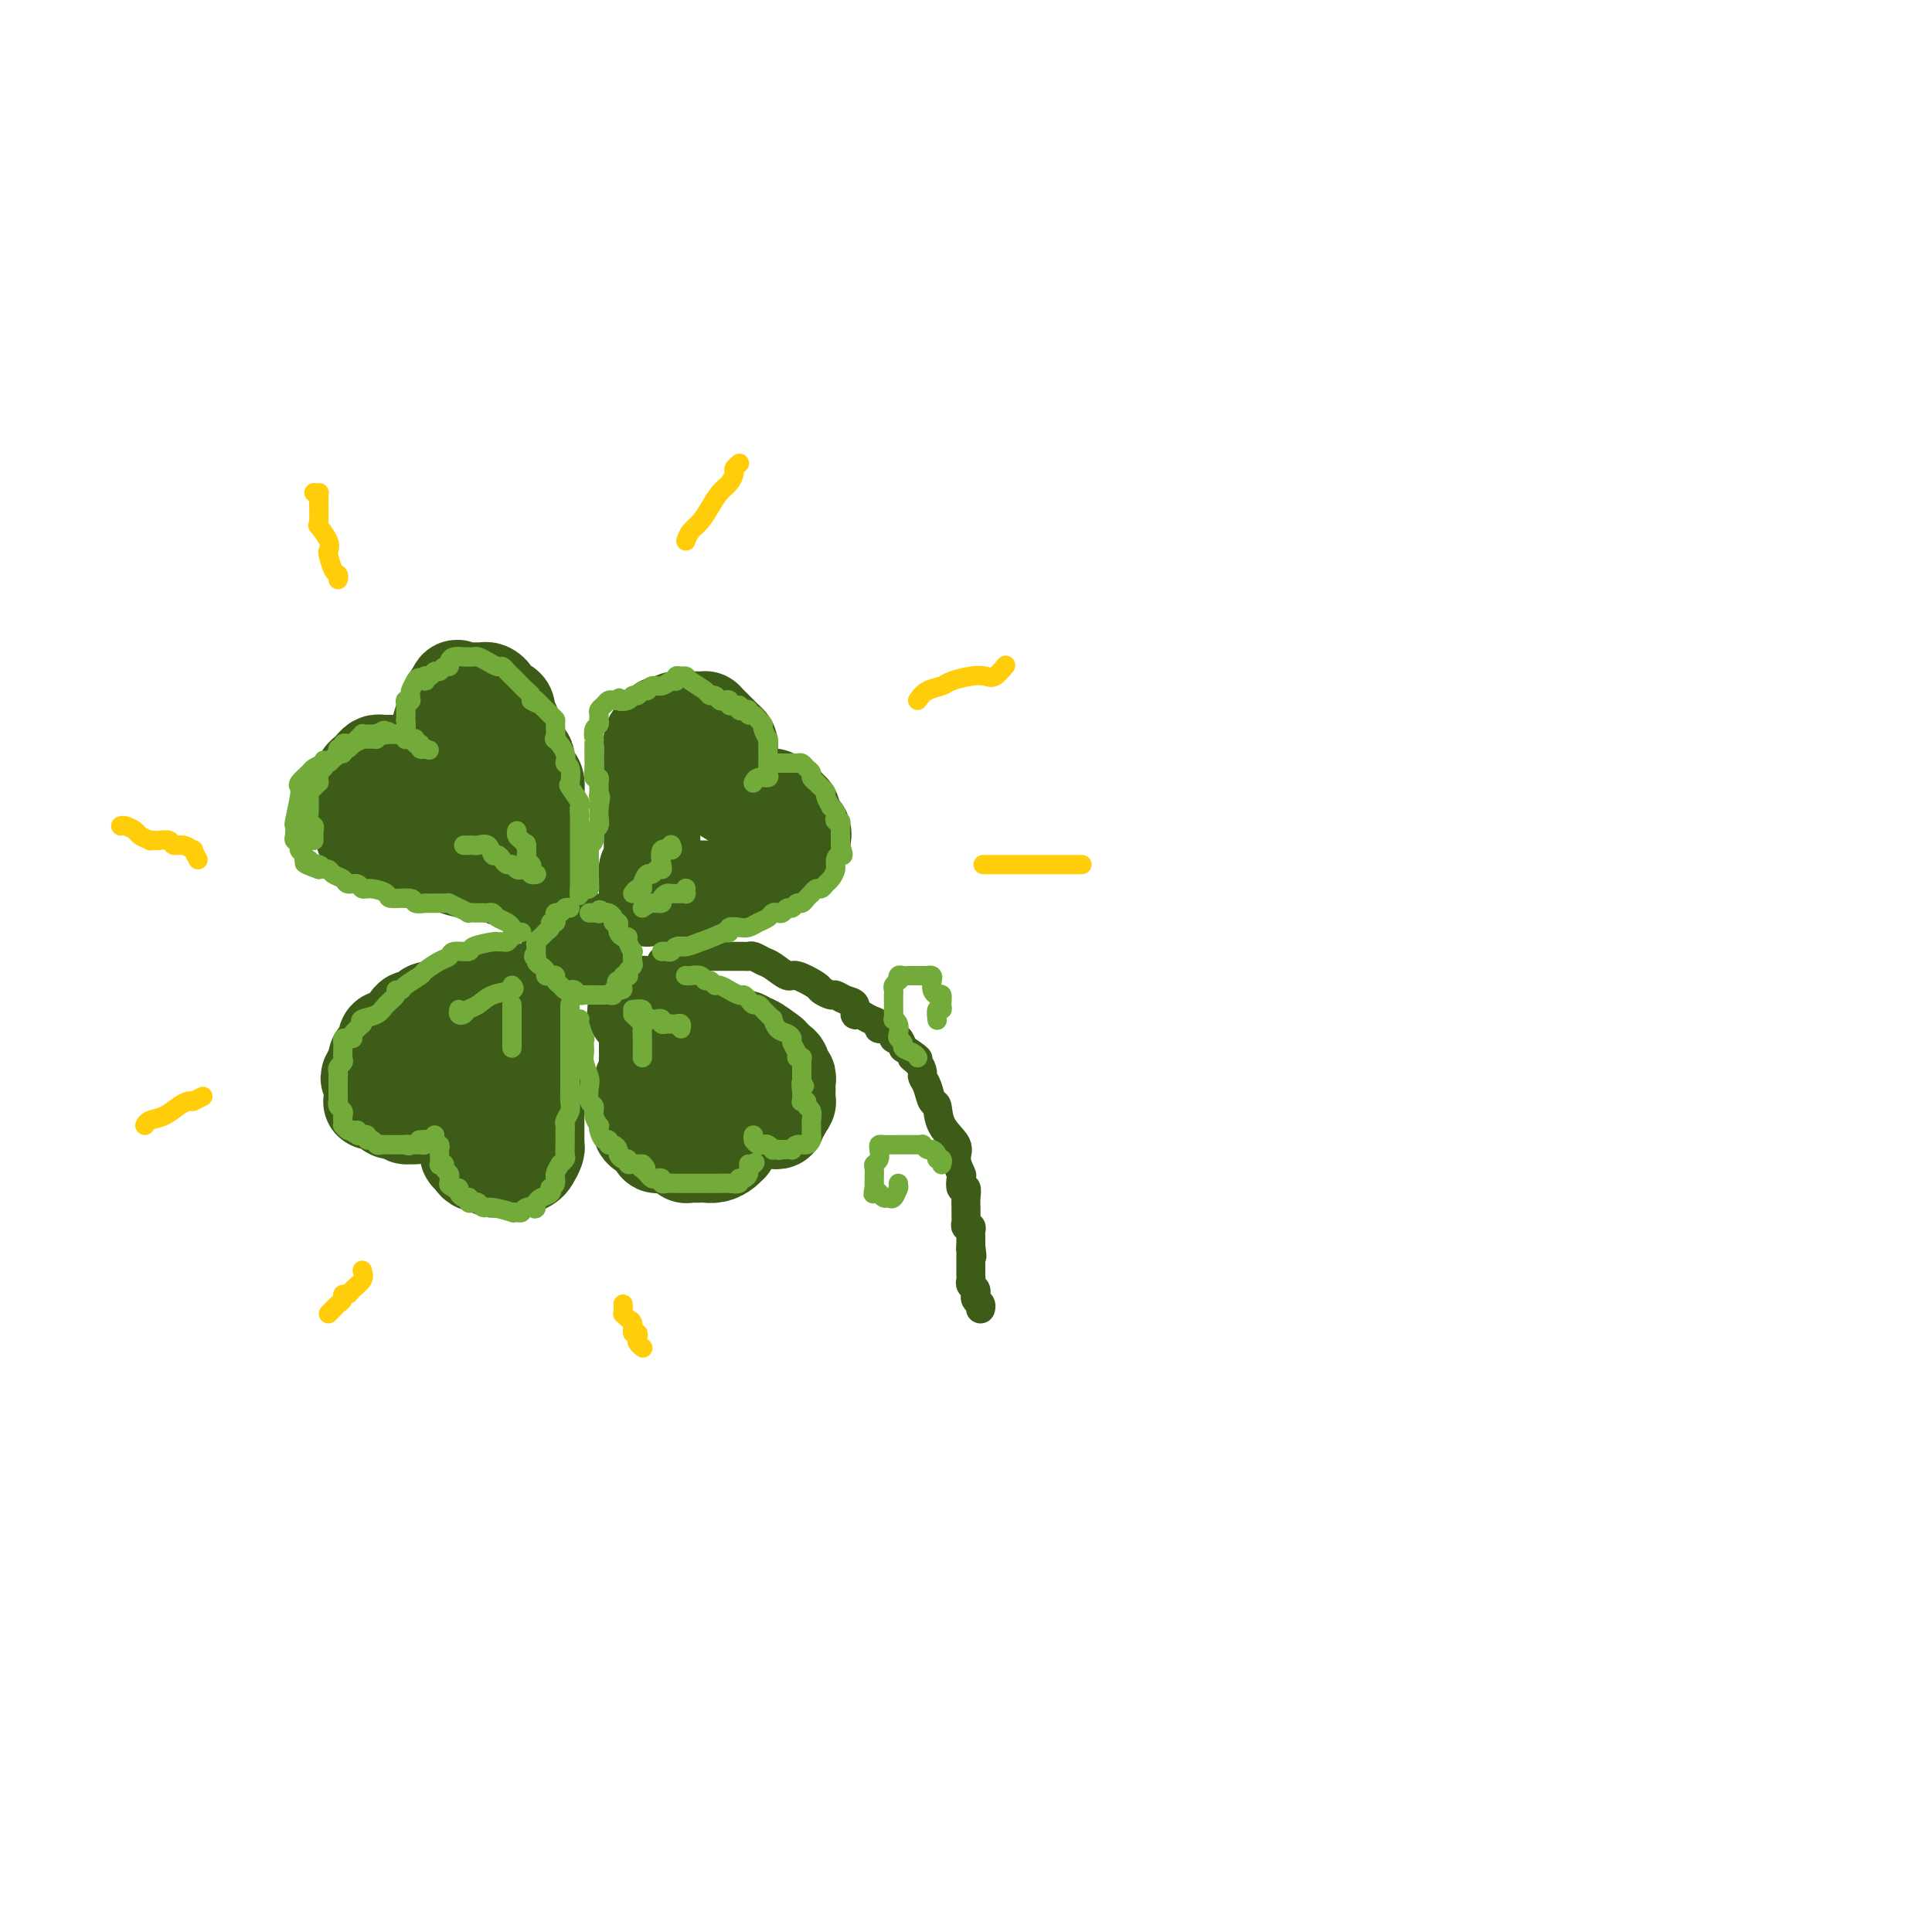 <svg viewBox='0 0 400 400' version='1.1' xmlns='http://www.w3.org/2000/svg' xmlns:xlink='http://www.w3.org/1999/xlink'><g fill='none' stroke='rgb(61,92,24)' stroke-width='20' stroke-linecap='round' stroke-linejoin='round'><path d='M94,161c-0.441,-0.340 -0.882,-0.679 -1,-1c-0.118,-0.321 0.087,-0.622 0,-1c-0.087,-0.378 -0.465,-0.833 -1,-1c-0.535,-0.167 -1.226,-0.045 -2,0c-0.774,0.045 -1.630,0.012 -2,0c-0.370,-0.012 -0.252,-0.003 -1,0c-0.748,0.003 -2.361,0.001 -3,0c-0.639,-0.001 -0.304,-0.001 -1,0c-0.696,0.001 -2.424,0.003 -3,0c-0.576,-0.003 0.001,-0.012 0,0c-0.001,0.012 -0.578,0.045 -1,0c-0.422,-0.045 -0.687,-0.167 -1,0c-0.313,0.167 -0.672,0.622 -1,1c-0.328,0.378 -0.624,0.679 -1,1c-0.376,0.321 -0.833,0.664 -1,1c-0.167,0.336 -0.045,0.667 0,1c0.045,0.333 0.012,0.668 0,1c-0.012,0.332 -0.003,0.662 0,1c0.003,0.338 0.001,0.686 0,1c-0.001,0.314 -0.000,0.595 0,1c0.000,0.405 0.000,0.935 0,1c-0.000,0.065 -0.000,-0.333 0,0c0.000,0.333 0.000,1.397 0,2c-0.000,0.603 -0.000,0.744 0,1c0.000,0.256 0.000,0.628 0,1'/><path d='M75,171c-0.115,2.342 0.597,2.199 1,2c0.403,-0.199 0.497,-0.452 1,0c0.503,0.452 1.416,1.609 2,2c0.584,0.391 0.841,0.017 1,0c0.159,-0.017 0.221,0.325 1,1c0.779,0.675 2.276,1.683 4,2c1.724,0.317 3.676,-0.059 5,0c1.324,0.059 2.018,0.552 3,1c0.982,0.448 2.250,0.852 3,1c0.750,0.148 0.982,0.039 1,0c0.018,-0.039 -0.179,-0.008 0,0c0.179,0.008 0.734,-0.008 1,0c0.266,0.008 0.242,0.041 1,0c0.758,-0.041 2.297,-0.154 3,0c0.703,0.154 0.570,0.577 1,1c0.430,0.423 1.424,0.845 2,1c0.576,0.155 0.733,0.041 1,0c0.267,-0.041 0.643,-0.010 1,0c0.357,0.010 0.695,-0.000 1,0c0.305,0.000 0.577,0.010 1,0c0.423,-0.010 0.999,-0.041 1,0c0.001,0.041 -0.571,0.155 -1,0c-0.429,-0.155 -0.714,-0.577 -1,-1'/><path d='M108,181c3.218,0.285 -0.237,-0.502 -2,-1c-1.763,-0.498 -1.833,-0.707 -2,-1c-0.167,-0.293 -0.431,-0.669 -1,-1c-0.569,-0.331 -1.443,-0.616 -2,-1c-0.557,-0.384 -0.797,-0.866 -1,-1c-0.203,-0.134 -0.370,0.081 -1,0c-0.630,-0.081 -1.723,-0.459 -2,-1c-0.277,-0.541 0.262,-1.244 0,-2c-0.262,-0.756 -1.324,-1.563 -2,-2c-0.676,-0.437 -0.965,-0.503 -1,-1c-0.035,-0.497 0.183,-1.424 0,-2c-0.183,-0.576 -0.767,-0.802 -1,-1c-0.233,-0.198 -0.114,-0.368 0,-1c0.114,-0.632 0.223,-1.726 0,-2c-0.223,-0.274 -0.778,0.272 -1,0c-0.222,-0.272 -0.112,-1.363 0,-2c0.112,-0.637 0.226,-0.819 0,-1c-0.226,-0.181 -0.793,-0.362 -1,-1c-0.207,-0.638 -0.056,-1.734 0,-2c0.056,-0.266 0.015,0.298 0,0c-0.015,-0.298 -0.005,-1.458 0,-2c0.005,-0.542 0.004,-0.466 0,-1c-0.004,-0.534 -0.011,-1.677 0,-2c0.011,-0.323 0.041,0.173 0,0c-0.041,-0.173 -0.152,-1.016 0,-2c0.152,-0.984 0.566,-2.109 1,-3c0.434,-0.891 0.886,-1.548 1,-2c0.114,-0.452 -0.110,-0.701 0,-1c0.110,-0.299 0.555,-0.650 1,-1'/><path d='M94,144c0.647,-2.392 0.765,-1.373 1,-1c0.235,0.373 0.588,0.100 1,0c0.412,-0.100 0.884,-0.027 1,0c0.116,0.027 -0.124,0.006 0,0c0.124,-0.006 0.612,0.001 1,0c0.388,-0.001 0.677,-0.012 1,0c0.323,0.012 0.682,0.045 1,0c0.318,-0.045 0.597,-0.168 1,0c0.403,0.168 0.931,0.628 1,1c0.069,0.372 -0.319,0.658 0,1c0.319,0.342 1.346,0.741 2,1c0.654,0.259 0.936,0.380 1,1c0.064,0.620 -0.089,1.741 0,2c0.089,0.259 0.419,-0.344 1,1c0.581,1.344 1.413,4.635 2,6c0.587,1.365 0.928,0.806 1,1c0.072,0.194 -0.124,1.143 0,2c0.124,0.857 0.568,1.623 1,2c0.432,0.377 0.852,0.364 1,1c0.148,0.636 0.026,1.920 0,3c-0.026,1.080 0.046,1.956 0,2c-0.046,0.044 -0.208,-0.745 0,0c0.208,0.745 0.788,3.024 1,4c0.212,0.976 0.057,0.647 0,1c-0.057,0.353 -0.016,1.386 0,2c0.016,0.614 0.008,0.807 0,1'/><path d='M112,175c1.083,4.726 0.292,2.542 0,2c-0.292,-0.542 -0.083,0.560 0,1c0.083,0.440 0.042,0.220 0,0'/><path d='M105,205c-0.342,0.423 -0.683,0.845 -1,1c-0.317,0.155 -0.609,0.042 -1,0c-0.391,-0.042 -0.881,-0.012 -1,0c-0.119,0.012 0.134,0.006 0,0c-0.134,-0.006 -0.656,-0.012 -1,0c-0.344,0.012 -0.511,0.041 -1,0c-0.489,-0.041 -1.300,-0.150 -2,0c-0.700,0.150 -1.290,0.561 -2,1c-0.710,0.439 -1.539,0.905 -2,1c-0.461,0.095 -0.554,-0.181 -1,0c-0.446,0.181 -1.246,0.820 -2,1c-0.754,0.180 -1.464,-0.097 -2,0c-0.536,0.097 -0.899,0.568 -1,1c-0.101,0.432 0.061,0.824 0,1c-0.061,0.176 -0.345,0.137 -1,0c-0.655,-0.137 -1.681,-0.373 -2,0c-0.319,0.373 0.069,1.354 0,2c-0.069,0.646 -0.597,0.957 -1,1c-0.403,0.043 -0.682,-0.182 -1,0c-0.318,0.182 -0.674,0.770 -1,1c-0.326,0.230 -0.623,0.103 -1,0c-0.377,-0.103 -0.836,-0.181 -1,0c-0.164,0.181 -0.034,0.622 0,1c0.034,0.378 -0.030,0.693 0,1c0.030,0.307 0.152,0.607 0,1c-0.152,0.393 -0.579,0.879 -1,1c-0.421,0.121 -0.834,-0.122 -1,0c-0.166,0.122 -0.083,0.610 0,1c0.083,0.390 0.167,0.683 0,1c-0.167,0.317 -0.583,0.659 -1,1'/><path d='M77,222c-1.238,1.864 -0.332,1.024 0,1c0.332,-0.024 0.089,0.767 0,1c-0.089,0.233 -0.024,-0.091 0,0c0.024,0.091 0.005,0.599 0,1c-0.005,0.401 0.002,0.696 0,1c-0.002,0.304 -0.012,0.618 0,1c0.012,0.382 0.046,0.834 0,1c-0.046,0.166 -0.171,0.047 0,0c0.171,-0.047 0.638,-0.023 1,0c0.362,0.023 0.621,0.045 1,0c0.379,-0.045 0.880,-0.155 1,0c0.120,0.155 -0.139,0.576 0,1c0.139,0.424 0.678,0.849 1,1c0.322,0.151 0.429,0.026 1,0c0.571,-0.026 1.606,0.047 2,0c0.394,-0.047 0.148,-0.212 0,0c-0.148,0.212 -0.197,0.803 0,1c0.197,0.197 0.639,-0.000 1,0c0.361,0.000 0.639,0.197 1,0c0.361,-0.197 0.804,-0.789 2,-1c1.196,-0.211 3.147,-0.043 4,0c0.853,0.043 0.610,-0.040 1,0c0.390,0.040 1.413,0.203 2,0c0.587,-0.203 0.739,-0.772 1,-1c0.261,-0.228 0.630,-0.114 1,0'/><path d='M97,229c2.321,-0.207 0.622,-0.225 0,0c-0.622,0.225 -0.167,0.694 0,1c0.167,0.306 0.045,0.450 0,1c-0.045,0.550 -0.012,1.506 0,2c0.012,0.494 0.004,0.527 0,1c-0.004,0.473 -0.002,1.384 0,2c0.002,0.616 0.005,0.935 0,1c-0.005,0.065 -0.016,-0.123 0,0c0.016,0.123 0.060,0.559 0,1c-0.060,0.441 -0.222,0.889 0,1c0.222,0.111 0.829,-0.114 1,0c0.171,0.114 -0.095,0.567 0,1c0.095,0.433 0.551,0.847 1,1c0.449,0.153 0.890,0.045 1,0c0.110,-0.045 -0.111,-0.026 0,0c0.111,0.026 0.555,0.059 1,0c0.445,-0.059 0.893,-0.212 1,0c0.107,0.212 -0.125,0.788 0,1c0.125,0.212 0.607,0.061 1,0c0.393,-0.061 0.696,-0.030 1,0'/><path d='M104,242c1.544,0.468 1.905,0.137 2,0c0.095,-0.137 -0.076,-0.082 0,0c0.076,0.082 0.399,0.191 1,0c0.601,-0.191 1.482,-0.681 2,-1c0.518,-0.319 0.675,-0.467 1,-1c0.325,-0.533 0.819,-1.453 1,-2c0.181,-0.547 0.048,-0.723 0,-1c-0.048,-0.277 -0.013,-0.654 0,-1c0.013,-0.346 0.003,-0.660 0,-1c-0.003,-0.340 -0.001,-0.705 0,-1c0.001,-0.295 0.000,-0.520 0,-1c-0.000,-0.480 -0.000,-1.214 0,-2c0.000,-0.786 0.000,-1.624 0,-2c-0.000,-0.376 -0.000,-0.290 0,-1c0.000,-0.710 0.001,-2.216 0,-3c-0.001,-0.784 -0.004,-0.846 0,-1c0.004,-0.154 0.015,-0.399 0,-1c-0.015,-0.601 -0.057,-1.558 0,-2c0.057,-0.442 0.212,-0.370 0,-1c-0.212,-0.630 -0.792,-1.962 -1,-3c-0.208,-1.038 -0.046,-1.784 0,-2c0.046,-0.216 -0.025,0.096 0,0c0.025,-0.096 0.148,-0.600 0,-1c-0.148,-0.400 -0.565,-0.695 -1,-1c-0.435,-0.305 -0.886,-0.621 -1,-1c-0.114,-0.379 0.110,-0.823 0,-1c-0.110,-0.177 -0.555,-0.089 -1,0'/><path d='M107,211c-0.675,-0.310 -0.863,0.414 -1,1c-0.137,0.586 -0.221,1.032 -1,2c-0.779,0.968 -2.251,2.456 -3,3c-0.749,0.544 -0.775,0.142 -1,0c-0.225,-0.142 -0.649,-0.024 -1,0c-0.351,0.024 -0.630,-0.045 -1,0c-0.370,0.045 -0.830,0.204 -1,0c-0.170,-0.204 -0.048,-0.773 0,-1c0.048,-0.227 0.024,-0.114 0,0'/><path d='M134,186c-0.001,-0.336 -0.001,-0.672 0,-1c0.001,-0.328 0.004,-0.647 0,-1c-0.004,-0.353 -0.015,-0.741 0,-1c0.015,-0.259 0.057,-0.388 0,-1c-0.057,-0.612 -0.211,-1.708 0,-2c0.211,-0.292 0.789,0.220 1,0c0.211,-0.220 0.057,-1.171 0,-2c-0.057,-0.829 -0.015,-1.534 0,-2c0.015,-0.466 0.004,-0.691 0,-1c-0.004,-0.309 -0.001,-0.703 0,-1c0.001,-0.297 0.000,-0.498 0,-1c-0.000,-0.502 -0.000,-1.304 0,-2c0.000,-0.696 0.000,-1.286 0,-2c-0.000,-0.714 -0.000,-1.551 0,-2c0.000,-0.449 0.000,-0.509 0,-1c-0.000,-0.491 -0.000,-1.413 0,-2c0.000,-0.587 0.000,-0.840 0,-1c-0.000,-0.160 -0.000,-0.227 0,-1c0.000,-0.773 0.000,-2.252 0,-3c-0.000,-0.748 -0.001,-0.764 0,-1c0.001,-0.236 0.003,-0.693 0,-1c-0.003,-0.307 -0.011,-0.465 0,-1c0.011,-0.535 0.042,-1.449 0,-2c-0.042,-0.551 -0.156,-0.740 0,-1c0.156,-0.260 0.580,-0.592 1,-1c0.420,-0.408 0.834,-0.893 1,-1c0.166,-0.107 0.083,0.163 0,0c-0.083,-0.163 -0.167,-0.761 0,-1c0.167,-0.239 0.583,-0.120 1,0'/><path d='M138,150c0.929,-0.691 1.751,-0.917 2,-1c0.249,-0.083 -0.075,-0.022 0,0c0.075,0.022 0.548,0.006 1,0c0.452,-0.006 0.881,-0.001 1,0c0.119,0.001 -0.074,-0.000 0,0c0.074,0.000 0.414,0.002 1,0c0.586,-0.002 1.418,-0.008 2,0c0.582,0.008 0.915,0.029 1,0c0.085,-0.029 -0.079,-0.110 0,0c0.079,0.110 0.399,0.409 1,1c0.601,0.591 1.481,1.473 2,2c0.519,0.527 0.675,0.698 1,1c0.325,0.302 0.819,0.735 1,1c0.181,0.265 0.048,0.361 0,1c-0.048,0.639 -0.013,1.820 0,3c0.013,1.180 0.002,2.358 0,3c-0.002,0.642 0.005,0.747 0,1c-0.005,0.253 -0.022,0.656 0,1c0.022,0.344 0.083,0.631 0,1c-0.083,0.369 -0.309,0.820 0,1c0.309,0.180 1.155,0.090 2,0'/><path d='M153,165c1.041,2.011 1.642,0.538 2,0c0.358,-0.538 0.473,-0.141 1,0c0.527,0.141 1.465,0.027 2,0c0.535,-0.027 0.668,0.031 1,0c0.332,-0.031 0.864,-0.153 1,0c0.136,0.153 -0.122,0.581 0,1c0.122,0.419 0.625,0.828 1,1c0.375,0.172 0.622,0.106 1,0c0.378,-0.106 0.886,-0.254 1,0c0.114,0.254 -0.168,0.908 0,1c0.168,0.092 0.784,-0.379 1,0c0.216,0.379 0.031,1.610 0,2c-0.031,0.390 0.094,-0.059 0,0c-0.094,0.059 -0.405,0.627 0,1c0.405,0.373 1.527,0.552 2,1c0.473,0.448 0.297,1.167 0,2c-0.297,0.833 -0.715,1.782 -1,2c-0.285,0.218 -0.436,-0.294 -1,0c-0.564,0.294 -1.540,1.392 -2,2c-0.460,0.608 -0.402,0.724 -1,1c-0.598,0.276 -1.851,0.713 -3,1c-1.149,0.287 -2.194,0.423 -3,1c-0.806,0.577 -1.373,1.593 -2,2c-0.627,0.407 -1.313,0.203 -2,0'/><path d='M151,183c-2.298,1.619 -0.541,1.166 0,1c0.541,-0.166 -0.132,-0.044 -1,0c-0.868,0.044 -1.932,0.012 -3,0c-1.068,-0.012 -2.142,-0.003 -3,0c-0.858,0.003 -1.500,0.001 -2,0c-0.500,-0.001 -0.857,-0.000 -1,0c-0.143,0.000 -0.071,0.000 0,0'/><path d='M134,214c0.000,0.333 0.000,0.667 0,1c-0.000,0.333 -0.000,0.666 0,1c0.000,0.334 0.001,0.670 0,1c-0.001,0.330 -0.004,0.656 0,1c0.004,0.344 0.015,0.707 0,1c-0.015,0.293 -0.057,0.516 0,1c0.057,0.484 0.211,1.231 0,2c-0.211,0.769 -0.789,1.561 -1,2c-0.211,0.439 -0.056,0.523 0,1c0.056,0.477 0.012,1.345 0,2c-0.012,0.655 0.008,1.096 0,2c-0.008,0.904 -0.045,2.270 0,3c0.045,0.730 0.173,0.822 0,1c-0.173,0.178 -0.646,0.440 0,1c0.646,0.560 2.411,1.418 3,2c0.589,0.582 0.003,0.888 0,1c-0.003,0.112 0.576,0.030 1,0c0.424,-0.030 0.691,-0.008 1,0c0.309,0.008 0.660,0.002 1,0c0.340,-0.002 0.669,-0.001 1,0c0.331,0.001 0.666,0.000 1,0'/><path d='M141,237c1.175,0.939 0.111,0.788 0,1c-0.111,0.212 0.729,0.789 1,1c0.271,0.211 -0.027,0.057 0,0c0.027,-0.057 0.378,-0.018 1,0c0.622,0.018 1.515,0.015 2,0c0.485,-0.015 0.561,-0.042 1,0c0.439,0.042 1.242,0.152 2,0c0.758,-0.152 1.471,-0.566 2,-1c0.529,-0.434 0.874,-0.890 1,-1c0.126,-0.110 0.034,0.124 0,0c-0.034,-0.124 -0.009,-0.608 0,-1c0.009,-0.392 0.002,-0.693 0,-1c-0.002,-0.307 0.000,-0.621 0,-1c-0.000,-0.379 -0.004,-0.822 0,-1c0.004,-0.178 0.014,-0.090 0,0c-0.014,0.090 -0.054,0.182 0,0c0.054,-0.182 0.200,-0.636 0,-1c-0.200,-0.364 -0.746,-0.636 -1,-1c-0.254,-0.364 -0.215,-0.818 0,-1c0.215,-0.182 0.608,-0.091 1,0'/><path d='M151,230c0.108,-1.303 -0.123,-0.559 0,0c0.123,0.559 0.600,0.934 1,1c0.400,0.066 0.723,-0.179 1,0c0.277,0.179 0.508,0.780 1,1c0.492,0.220 1.246,0.060 2,0c0.754,-0.060 1.507,-0.019 2,0c0.493,0.019 0.724,0.016 1,0c0.276,-0.016 0.596,-0.046 1,0c0.404,0.046 0.892,0.166 1,0c0.108,-0.166 -0.163,-0.619 0,-1c0.163,-0.381 0.762,-0.689 1,-1c0.238,-0.311 0.116,-0.626 0,-1c-0.116,-0.374 -0.227,-0.807 0,-1c0.227,-0.193 0.793,-0.145 1,0c0.207,0.145 0.057,0.389 0,0c-0.057,-0.389 -0.019,-1.409 0,-2c0.019,-0.591 0.020,-0.754 0,-1c-0.020,-0.246 -0.061,-0.577 0,-1c0.061,-0.423 0.223,-0.939 0,-1c-0.223,-0.061 -0.833,0.334 -1,0c-0.167,-0.334 0.109,-1.398 0,-2c-0.109,-0.602 -0.603,-0.744 -1,-1c-0.397,-0.256 -0.699,-0.628 -1,-1'/><path d='M160,219c-0.522,-0.720 -0.328,-0.518 -1,-1c-0.672,-0.482 -2.209,-1.646 -3,-2c-0.791,-0.354 -0.837,0.101 -1,0c-0.163,-0.101 -0.443,-0.759 -1,-1c-0.557,-0.241 -1.392,-0.065 -2,0c-0.608,0.065 -0.991,0.019 -1,0c-0.009,-0.019 0.356,-0.012 0,0c-0.356,0.012 -1.432,0.029 -2,0c-0.568,-0.029 -0.628,-0.102 -1,0c-0.372,0.102 -1.055,0.381 -2,0c-0.945,-0.381 -2.152,-1.423 -3,-2c-0.848,-0.577 -1.337,-0.691 -2,-1c-0.663,-0.309 -1.501,-0.815 -2,-1c-0.499,-0.185 -0.658,-0.050 -1,0c-0.342,0.050 -0.866,0.014 -1,0c-0.134,-0.014 0.122,-0.007 0,0c-0.122,0.007 -0.620,0.012 -1,0c-0.380,-0.012 -0.641,-0.042 -1,0c-0.359,0.042 -0.817,0.155 -1,0c-0.183,-0.155 -0.092,-0.577 0,-1'/><path d='M134,210c-4.243,-1.410 -1.851,-0.434 -1,0c0.851,0.434 0.162,0.326 0,0c-0.162,-0.326 0.204,-0.871 0,-1c-0.204,-0.129 -0.978,0.158 -1,0c-0.022,-0.158 0.708,-0.759 1,-1c0.292,-0.241 0.146,-0.120 0,0'/><path d='M118,197c-0.081,-0.453 -0.163,-0.905 0,-1c0.163,-0.095 0.569,0.169 1,0c0.431,-0.169 0.886,-0.770 1,-1c0.114,-0.230 -0.112,-0.090 0,0c0.112,0.090 0.563,0.129 1,0c0.437,-0.129 0.859,-0.426 1,0c0.141,0.426 -0.001,1.576 0,2c0.001,0.424 0.143,0.121 0,0c-0.143,-0.121 -0.572,-0.061 -1,0'/><path d='M121,197c0.359,-0.021 -0.244,-0.072 -1,0c-0.756,0.072 -1.667,0.267 -2,0c-0.333,-0.267 -0.090,-0.995 0,-1c0.090,-0.005 0.026,0.713 0,1c-0.026,0.287 -0.013,0.144 0,0'/></g>
<g fill='none' stroke='rgb(61,92,24)' stroke-width='6' stroke-linecap='round' stroke-linejoin='round'><path d='M137,199c-0.024,-0.030 -0.048,-0.061 0,0c0.048,0.061 0.169,0.212 1,0c0.831,-0.212 2.372,-0.789 3,-1c0.628,-0.211 0.344,-0.057 1,0c0.656,0.057 2.254,0.015 3,0c0.746,-0.015 0.641,-0.004 1,0c0.359,0.004 1.181,0.001 2,0c0.819,-0.001 1.633,-0.001 2,0c0.367,0.001 0.287,0.004 1,0c0.713,-0.004 2.220,-0.013 3,0c0.780,0.013 0.832,0.050 1,0c0.168,-0.050 0.451,-0.187 1,0c0.549,0.187 1.363,0.698 2,1c0.637,0.302 1.097,0.395 2,1c0.903,0.605 2.249,1.721 3,2c0.751,0.279 0.907,-0.280 2,0c1.093,0.280 3.121,1.399 4,2c0.879,0.601 0.607,0.685 1,1c0.393,0.315 1.450,0.863 2,1c0.550,0.137 0.595,-0.136 1,0c0.405,0.136 1.172,0.680 2,1c0.828,0.320 1.718,0.414 2,1c0.282,0.586 -0.046,1.664 0,2c0.046,0.336 0.464,-0.070 1,0c0.536,0.070 1.190,0.615 2,1c0.810,0.385 1.775,0.609 2,1c0.225,0.391 -0.291,0.947 0,1c0.291,0.053 1.387,-0.398 2,0c0.613,0.398 0.742,1.646 1,2c0.258,0.354 0.645,-0.184 1,0c0.355,0.184 0.677,1.092 1,2'/><path d='M187,217c4.896,3.206 2.635,2.223 2,2c-0.635,-0.223 0.354,0.316 1,1c0.646,0.684 0.947,1.515 1,2c0.053,0.485 -0.143,0.625 0,1c0.143,0.375 0.624,0.985 1,2c0.376,1.015 0.646,2.434 1,3c0.354,0.566 0.792,0.278 1,1c0.208,0.722 0.185,2.454 1,4c0.815,1.546 2.466,2.905 3,4c0.534,1.095 -0.049,1.924 0,3c0.049,1.076 0.731,2.399 1,3c0.269,0.601 0.125,0.480 0,1c-0.125,0.520 -0.230,1.679 0,2c0.230,0.321 0.794,-0.198 1,0c0.206,0.198 0.055,1.114 0,2c-0.055,0.886 -0.015,1.743 0,2c0.015,0.257 0.003,-0.085 0,0c-0.003,0.085 0.003,0.596 0,1c-0.003,0.404 -0.015,0.700 0,1c0.015,0.300 0.057,0.605 0,1c-0.057,0.395 -0.211,0.879 0,1c0.211,0.121 0.789,-0.122 1,0c0.211,0.122 0.057,0.610 0,1c-0.057,0.390 -0.015,0.682 0,1c0.015,0.318 0.004,0.662 0,1c-0.004,0.338 -0.002,0.669 0,1'/><path d='M201,258c0.464,3.490 0.124,1.713 0,1c-0.124,-0.713 -0.033,-0.364 0,0c0.033,0.364 0.009,0.741 0,1c-0.009,0.259 -0.002,0.398 0,1c0.002,0.602 -0.000,1.667 0,2c0.000,0.333 0.004,-0.066 0,0c-0.004,0.066 -0.015,0.596 0,1c0.015,0.404 0.057,0.682 0,1c-0.057,0.318 -0.212,0.677 0,1c0.212,0.323 0.793,0.611 1,1c0.207,0.389 0.041,0.878 0,1c-0.041,0.122 0.041,-0.125 0,0c-0.041,0.125 -0.207,0.621 0,1c0.207,0.379 0.786,0.640 1,1c0.214,0.360 0.061,0.817 0,1c-0.061,0.183 -0.031,0.091 0,0'/></g>
<g fill='none' stroke='rgb(115,171,58)' stroke-width='4' stroke-linecap='round' stroke-linejoin='round'><path d='M131,185c0.303,-0.436 0.606,-0.872 1,-1c0.394,-0.128 0.879,0.053 1,0c0.121,-0.053 -0.122,-0.340 0,-1c0.122,-0.660 0.607,-1.694 1,-2c0.393,-0.306 0.692,0.117 1,0c0.308,-0.117 0.626,-0.773 1,-1c0.374,-0.227 0.804,-0.026 1,0c0.196,0.026 0.158,-0.122 0,-1c-0.158,-0.878 -0.435,-2.484 0,-3c0.435,-0.516 1.581,0.058 2,0c0.419,-0.058 0.112,-0.747 0,-1c-0.112,-0.253 -0.030,-0.068 0,0c0.030,0.068 0.009,0.019 0,0c-0.009,-0.019 -0.004,-0.010 0,0'/><path d='M133,188c0.612,-0.445 1.224,-0.890 2,-1c0.776,-0.110 1.717,0.114 2,0c0.283,-0.114 -0.092,-0.567 0,-1c0.092,-0.433 0.652,-0.847 1,-1c0.348,-0.153 0.486,-0.045 1,0c0.514,0.045 1.406,0.026 2,0c0.594,-0.026 0.891,-0.059 1,0c0.109,0.059 0.029,0.212 0,0c-0.029,-0.212 -0.008,-0.788 0,-1c0.008,-0.212 0.002,-0.061 0,0c-0.002,0.061 -0.001,0.030 0,0'/><path d='M96,175c0.325,0.004 0.650,0.009 1,0c0.350,-0.009 0.724,-0.031 1,0c0.276,0.031 0.455,0.116 1,0c0.545,-0.116 1.455,-0.433 2,0c0.545,0.433 0.723,1.618 1,2c0.277,0.382 0.652,-0.037 1,0c0.348,0.037 0.671,0.532 1,1c0.329,0.468 0.666,0.909 1,1c0.334,0.091 0.667,-0.168 1,0c0.333,0.168 0.668,0.763 1,1c0.332,0.237 0.663,0.116 1,0c0.337,-0.116 0.680,-0.227 1,0c0.320,0.227 0.618,0.794 1,1c0.382,0.206 0.848,0.052 1,0c0.152,-0.052 -0.011,-0.003 0,0c0.011,0.003 0.195,-0.041 0,0c-0.195,0.041 -0.770,0.166 -1,0c-0.230,-0.166 -0.114,-0.625 0,-1c0.114,-0.375 0.226,-0.668 0,-1c-0.226,-0.332 -0.792,-0.705 -1,-1c-0.208,-0.295 -0.060,-0.513 0,-1c0.060,-0.487 0.030,-1.244 0,-2'/><path d='M109,175c-0.265,-0.879 0.073,-0.078 0,0c-0.073,0.078 -0.556,-0.567 -1,-1c-0.444,-0.433 -0.850,-0.655 -1,-1c-0.150,-0.345 -0.043,-0.813 0,-1c0.043,-0.187 0.021,-0.094 0,0'/><path d='M106,204c0.377,0.364 0.753,0.728 0,1c-0.753,0.272 -2.636,0.452 -4,1c-1.364,0.548 -2.208,1.464 -3,2c-0.792,0.536 -1.533,0.693 -2,1c-0.467,0.307 -0.661,0.763 -1,1c-0.339,0.237 -0.822,0.256 -1,0c-0.178,-0.256 -0.051,-0.787 0,-1c0.051,-0.213 0.025,-0.106 0,0'/><path d='M106,208c0.000,0.366 0.000,0.733 0,1c0.000,0.267 0.000,0.435 0,1c0.000,0.565 0.000,1.527 0,2c0.000,0.473 0.000,0.456 0,1c-0.000,0.544 0.000,1.649 0,2c-0.000,0.351 0.000,-0.050 0,0c0.000,0.050 0.000,0.552 0,1c0.000,0.448 0.000,0.842 0,1c0.000,0.158 0.000,0.079 0,0'/><path d='M131,210c0.845,0.786 1.691,1.573 2,2c0.309,0.427 0.083,0.495 0,1c-0.083,0.505 -0.022,1.445 0,2c0.022,0.555 0.006,0.723 0,1c-0.006,0.277 -0.002,0.662 0,1c0.002,0.338 0.000,0.630 0,1c-0.000,0.370 -0.000,0.820 0,1c0.000,0.180 0.000,0.090 0,0'/><path d='M131,209c0.900,-0.083 1.800,-0.167 2,0c0.200,0.167 -0.301,0.584 0,1c0.301,0.416 1.404,0.829 2,1c0.596,0.171 0.685,0.098 1,0c0.315,-0.098 0.858,-0.222 1,0c0.142,0.222 -0.116,0.791 0,1c0.116,0.209 0.605,0.060 1,0c0.395,-0.060 0.694,-0.030 1,0c0.306,0.030 0.618,0.060 1,0c0.382,-0.060 0.834,-0.208 1,0c0.166,0.208 0.048,0.774 0,1c-0.048,0.226 -0.024,0.113 0,0'/><path d='M190,219c-0.188,-0.333 -0.376,-0.666 -1,-1c-0.624,-0.334 -1.683,-0.670 -2,-1c-0.317,-0.330 0.107,-0.653 0,-1c-0.107,-0.347 -0.747,-0.718 -1,-1c-0.253,-0.282 -0.120,-0.475 0,-1c0.120,-0.525 0.228,-1.384 0,-2c-0.228,-0.616 -0.793,-0.991 -1,-1c-0.207,-0.009 -0.055,0.347 0,0c0.055,-0.347 0.015,-1.399 0,-2c-0.015,-0.601 -0.004,-0.753 0,-1c0.004,-0.247 -0.000,-0.591 0,-1c0.000,-0.409 0.004,-0.884 0,-1c-0.004,-0.116 -0.015,0.128 0,0c0.015,-0.128 0.056,-0.626 0,-1c-0.056,-0.374 -0.208,-0.622 0,-1c0.208,-0.378 0.777,-0.886 1,-1c0.223,-0.114 0.101,0.166 0,0c-0.101,-0.166 -0.182,-0.776 0,-1c0.182,-0.224 0.627,-0.060 1,0c0.373,0.060 0.674,0.016 1,0c0.326,-0.016 0.679,-0.004 1,0c0.321,0.004 0.612,0.001 1,0c0.388,-0.001 0.874,-0.000 1,0c0.126,0.000 -0.107,0.000 0,0c0.107,-0.000 0.553,-0.000 1,0'/><path d='M192,202c1.321,-0.341 1.124,0.307 1,1c-0.124,0.693 -0.176,1.430 0,2c0.176,0.570 0.579,0.974 1,1c0.421,0.026 0.859,-0.325 1,0c0.141,0.325 -0.015,1.328 0,2c0.015,0.672 0.200,1.015 0,1c-0.200,-0.015 -0.785,-0.389 -1,0c-0.215,0.389 -0.062,1.540 0,2c0.062,0.460 0.031,0.230 0,0'/><path d='M195,241c-0.032,0.119 -0.064,0.238 0,0c0.064,-0.238 0.225,-0.833 0,-1c-0.225,-0.167 -0.835,0.095 -1,0c-0.165,-0.095 0.114,-0.547 0,-1c-0.114,-0.453 -0.623,-0.906 -1,-1c-0.377,-0.094 -0.624,0.171 -1,0c-0.376,-0.171 -0.882,-0.778 -1,-1c-0.118,-0.222 0.152,-0.060 0,0c-0.152,0.060 -0.727,0.016 -1,0c-0.273,-0.016 -0.245,-0.005 -1,0c-0.755,0.005 -2.294,0.003 -3,0c-0.706,-0.003 -0.581,-0.008 -1,0c-0.419,0.008 -1.384,0.030 -2,0c-0.616,-0.030 -0.883,-0.111 -1,0c-0.117,0.111 -0.084,0.415 0,1c0.084,0.585 0.219,1.452 0,2c-0.219,0.548 -0.791,0.777 -1,1c-0.209,0.223 -0.056,0.441 0,1c0.056,0.559 0.015,1.458 0,2c-0.015,0.542 -0.004,0.726 0,1c0.004,0.274 0.002,0.637 0,1'/><path d='M181,246c-0.374,1.614 -0.307,1.150 0,1c0.307,-0.150 0.856,0.014 1,0c0.144,-0.014 -0.115,-0.207 0,0c0.115,0.207 0.605,0.816 1,1c0.395,0.184 0.694,-0.055 1,0c0.306,0.055 0.618,0.403 1,0c0.382,-0.403 0.834,-1.558 1,-2c0.166,-0.442 0.044,-0.170 0,0c-0.044,0.170 -0.012,0.238 0,0c0.012,-0.238 0.003,-0.782 0,-1c-0.003,-0.218 -0.002,-0.109 0,0'/><path d='M106,192c0.059,0.091 0.118,0.182 0,0c-0.118,-0.182 -0.413,-0.637 -1,-1c-0.587,-0.363 -1.465,-0.633 -2,-1c-0.535,-0.367 -0.726,-0.831 -1,-1c-0.274,-0.169 -0.632,-0.045 -1,0c-0.368,0.045 -0.745,0.009 -1,0c-0.255,-0.009 -0.388,0.008 -1,0c-0.612,-0.008 -1.705,-0.041 -2,0c-0.295,0.041 0.206,0.154 0,0c-0.206,-0.154 -1.118,-0.577 -2,-1c-0.882,-0.423 -1.733,-0.845 -2,-1c-0.267,-0.155 0.050,-0.042 0,0c-0.050,0.042 -0.466,0.012 -1,0c-0.534,-0.012 -1.187,-0.007 -2,0c-0.813,0.007 -1.788,0.017 -2,0c-0.212,-0.017 0.338,-0.060 0,0c-0.338,0.060 -1.564,0.222 -2,0c-0.436,-0.222 -0.082,-0.829 -1,-1c-0.918,-0.171 -3.110,0.094 -4,0c-0.890,-0.094 -0.480,-0.546 -1,-1c-0.520,-0.454 -1.969,-0.909 -3,-1c-1.031,-0.091 -1.642,0.183 -2,0c-0.358,-0.183 -0.462,-0.823 -1,-1c-0.538,-0.177 -1.509,0.110 -2,0c-0.491,-0.110 -0.503,-0.617 -1,-1c-0.497,-0.383 -1.480,-0.642 -2,-1c-0.520,-0.358 -0.577,-0.817 -1,-1c-0.423,-0.183 -1.211,-0.092 -2,0'/><path d='M66,180c-6.062,-2.100 -1.217,-1.350 0,-1c1.217,0.350 -1.195,0.301 -2,0c-0.805,-0.301 -0.005,-0.854 0,-1c0.005,-0.146 -0.787,0.115 -1,0c-0.213,-0.115 0.153,-0.607 0,-1c-0.153,-0.393 -0.825,-0.687 -1,-1c-0.175,-0.313 0.148,-0.643 0,-1c-0.148,-0.357 -0.768,-0.740 -1,-1c-0.232,-0.260 -0.076,-0.399 0,-1c0.076,-0.601 0.071,-1.666 0,-2c-0.071,-0.334 -0.208,0.061 0,-1c0.208,-1.061 0.762,-3.580 1,-5c0.238,-1.420 0.161,-1.743 0,-2c-0.161,-0.257 -0.405,-0.450 0,-1c0.405,-0.550 1.457,-1.456 2,-2c0.543,-0.544 0.575,-0.724 1,-1c0.425,-0.276 1.242,-0.647 2,-1c0.758,-0.353 1.456,-0.687 2,-1c0.544,-0.313 0.934,-0.606 1,-1c0.066,-0.394 -0.191,-0.889 0,-1c0.191,-0.111 0.830,0.163 1,0c0.170,-0.163 -0.128,-0.762 0,-1c0.128,-0.238 0.682,-0.117 1,0c0.318,0.117 0.401,0.228 1,0c0.599,-0.228 1.716,-0.796 2,-1c0.284,-0.204 -0.264,-0.044 0,0c0.264,0.044 1.340,-0.027 2,0c0.660,0.027 0.903,0.150 1,0c0.097,-0.150 0.049,-0.575 0,-1'/><path d='M78,152c2.638,-1.547 1.232,-0.415 1,0c-0.232,0.415 0.711,0.112 1,0c0.289,-0.112 -0.077,-0.031 0,0c0.077,0.031 0.595,0.014 1,0c0.405,-0.014 0.697,-0.025 1,0c0.303,0.025 0.617,0.088 1,0c0.383,-0.088 0.834,-0.325 1,-1c0.166,-0.675 0.048,-1.789 0,-2c-0.048,-0.211 -0.027,0.480 0,0c0.027,-0.480 0.060,-2.132 0,-3c-0.060,-0.868 -0.213,-0.953 0,-1c0.213,-0.047 0.792,-0.057 1,0c0.208,0.057 0.045,0.180 0,0c-0.045,-0.180 0.026,-0.664 0,-1c-0.026,-0.336 -0.150,-0.525 0,-1c0.150,-0.475 0.575,-1.238 1,-2'/><path d='M86,141c0.775,-1.482 1.713,-0.186 2,0c0.287,0.186 -0.078,-0.739 0,-1c0.078,-0.261 0.599,0.141 1,0c0.401,-0.141 0.681,-0.825 1,-1c0.319,-0.175 0.676,0.160 1,0c0.324,-0.160 0.615,-0.813 1,-1c0.385,-0.187 0.864,0.094 1,0c0.136,-0.094 -0.069,-0.561 0,-1c0.069,-0.439 0.414,-0.849 1,-1c0.586,-0.151 1.413,-0.041 2,0c0.587,0.041 0.934,0.014 1,0c0.066,-0.014 -0.147,-0.014 0,0c0.147,0.014 0.655,0.041 1,0c0.345,-0.041 0.526,-0.152 1,0c0.474,0.152 1.240,0.566 2,1c0.760,0.434 1.512,0.889 2,1c0.488,0.111 0.712,-0.121 1,0c0.288,0.121 0.641,0.596 1,1c0.359,0.404 0.723,0.738 1,1c0.277,0.262 0.466,0.452 1,1c0.534,0.548 1.413,1.455 2,2c0.587,0.545 0.882,0.727 1,1c0.118,0.273 0.059,0.636 0,1'/><path d='M110,145c2.205,1.360 1.218,0.260 1,0c-0.218,-0.260 0.335,0.321 1,1c0.665,0.679 1.444,1.458 2,2c0.556,0.542 0.889,0.848 1,1c0.111,0.152 0.001,0.149 0,1c-0.001,0.851 0.109,2.554 0,3c-0.109,0.446 -0.435,-0.367 0,0c0.435,0.367 1.631,1.913 2,3c0.369,1.087 -0.090,1.713 0,2c0.090,0.287 0.728,0.233 1,1c0.272,0.767 0.178,2.355 0,3c-0.178,0.645 -0.440,0.348 0,1c0.440,0.652 1.582,2.253 2,3c0.418,0.747 0.112,0.638 0,1c-0.112,0.362 -0.030,1.194 0,2c0.030,0.806 0.008,1.586 0,2c-0.008,0.414 -0.002,0.464 0,1c0.002,0.536 0.001,1.559 0,2c-0.001,0.441 -0.000,0.299 0,1c0.000,0.701 0.000,2.243 0,3c-0.000,0.757 -0.000,0.728 0,1c0.000,0.272 0.000,0.846 0,1c-0.000,0.154 -0.000,-0.113 0,0c0.000,0.113 0.000,0.605 0,1c-0.000,0.395 -0.000,0.694 0,1c0.000,0.306 0.000,0.621 0,1c-0.000,0.379 -0.000,0.823 0,1c0.000,0.177 0.000,0.089 0,0'/><path d='M120,184c-0.044,2.787 -0.155,0.754 0,0c0.155,-0.754 0.578,-0.229 1,0c0.422,0.229 0.845,0.161 1,0c0.155,-0.161 0.041,-0.414 0,-1c-0.041,-0.586 -0.011,-1.506 0,-2c0.011,-0.494 0.002,-0.563 0,-1c-0.002,-0.437 0.004,-1.243 0,-2c-0.004,-0.757 -0.016,-1.464 0,-2c0.016,-0.536 0.061,-0.902 0,-1c-0.061,-0.098 -0.226,0.072 0,0c0.226,-0.072 0.845,-0.386 1,-1c0.155,-0.614 -0.155,-1.527 0,-2c0.155,-0.473 0.773,-0.505 1,-1c0.227,-0.495 0.061,-1.452 0,-2c-0.061,-0.548 -0.016,-0.686 0,-1c0.016,-0.314 0.005,-0.804 0,-1c-0.005,-0.196 -0.002,-0.098 0,0'/><path d='M124,167c0.619,-3.034 0.166,-2.118 0,-2c-0.166,0.118 -0.043,-0.561 0,-1c0.043,-0.439 0.008,-0.638 0,-1c-0.008,-0.362 0.012,-0.887 0,-1c-0.012,-0.113 -0.056,0.187 0,0c0.056,-0.187 0.211,-0.861 0,-1c-0.211,-0.139 -0.789,0.258 -1,0c-0.211,-0.258 -0.057,-1.169 0,-2c0.057,-0.831 0.015,-1.580 0,-2c-0.015,-0.420 -0.005,-0.512 0,-1c0.005,-0.488 0.005,-1.373 0,-2c-0.005,-0.627 -0.015,-0.995 0,-1c0.015,-0.005 0.057,0.353 0,0c-0.057,-0.353 -0.211,-1.418 0,-2c0.211,-0.582 0.788,-0.681 1,-1c0.212,-0.319 0.060,-0.859 0,-1c-0.060,-0.141 -0.027,0.116 0,0c0.027,-0.116 0.049,-0.605 0,-1c-0.049,-0.395 -0.168,-0.694 0,-1c0.168,-0.306 0.622,-0.618 1,-1c0.378,-0.382 0.679,-0.834 1,-1c0.321,-0.166 0.663,-0.048 1,0c0.337,0.048 0.668,0.024 1,0'/><path d='M128,145c0.665,-0.946 -0.173,-0.310 0,0c0.173,0.310 1.356,0.294 2,0c0.644,-0.294 0.749,-0.868 1,-1c0.251,-0.132 0.647,0.176 1,0c0.353,-0.176 0.661,-0.836 1,-1c0.339,-0.164 0.708,0.167 1,0c0.292,-0.167 0.508,-0.833 1,-1c0.492,-0.167 1.259,0.166 2,0c0.741,-0.166 1.456,-0.830 2,-1c0.544,-0.170 0.917,0.153 1,0c0.083,-0.153 -0.125,-0.781 0,-1c0.125,-0.219 0.583,-0.030 1,0c0.417,0.030 0.794,-0.098 1,0c0.206,0.098 0.240,0.422 1,1c0.760,0.578 2.245,1.409 3,2c0.755,0.591 0.781,0.942 1,1c0.219,0.058 0.632,-0.177 1,0c0.368,0.177 0.690,0.766 1,1c0.310,0.234 0.609,0.114 1,0c0.391,-0.114 0.875,-0.223 1,0c0.125,0.223 -0.107,0.778 0,1c0.107,0.222 0.554,0.111 1,0'/><path d='M152,146c1.630,0.714 1.207,-0.001 1,0c-0.207,0.001 -0.196,0.717 0,1c0.196,0.283 0.577,0.131 1,0c0.423,-0.131 0.888,-0.242 1,0c0.112,0.242 -0.129,0.837 0,1c0.129,0.163 0.627,-0.106 1,0c0.373,0.106 0.622,0.588 1,1c0.378,0.412 0.886,0.754 1,1c0.114,0.246 -0.166,0.395 0,1c0.166,0.605 0.776,1.667 1,2c0.224,0.333 0.060,-0.063 0,0c-0.060,0.063 -0.017,0.584 0,1c0.017,0.416 0.006,0.728 0,1c-0.006,0.272 -0.008,0.503 0,1c0.008,0.497 0.027,1.261 0,2c-0.027,0.739 -0.098,1.452 0,2c0.098,0.548 0.367,0.930 0,1c-0.367,0.070 -1.368,-0.174 -2,0c-0.632,0.174 -0.895,0.764 -1,1c-0.105,0.236 -0.053,0.118 0,0'/><path d='M160,158c0.331,-0.000 0.662,-0.000 1,0c0.338,0.000 0.682,0.000 1,0c0.318,-0.000 0.610,-0.001 1,0c0.390,0.001 0.878,0.003 1,0c0.122,-0.003 -0.121,-0.012 0,0c0.121,0.012 0.606,0.044 1,0c0.394,-0.044 0.698,-0.166 1,0c0.302,0.166 0.602,0.618 1,1c0.398,0.382 0.894,0.694 1,1c0.106,0.306 -0.178,0.607 0,1c0.178,0.393 0.817,0.877 1,1c0.183,0.123 -0.091,-0.117 0,0c0.091,0.117 0.545,0.591 1,1c0.455,0.409 0.910,0.754 1,1c0.090,0.246 -0.186,0.394 0,1c0.186,0.606 0.833,1.669 1,2c0.167,0.331 -0.148,-0.070 0,0c0.148,0.070 0.758,0.610 1,1c0.242,0.390 0.118,0.628 0,1c-0.118,0.372 -0.228,0.877 0,1c0.228,0.123 0.793,-0.135 1,0c0.207,0.135 0.055,0.663 0,1c-0.055,0.337 -0.015,0.482 0,1c0.015,0.518 0.004,1.409 0,2c-0.004,0.591 -0.001,0.883 0,1c0.001,0.117 0.001,0.058 0,0'/><path d='M174,175c0.992,2.737 0.473,2.081 0,2c-0.473,-0.081 -0.900,0.413 -1,1c-0.100,0.587 0.128,1.266 0,2c-0.128,0.734 -0.613,1.521 -1,2c-0.387,0.479 -0.677,0.649 -1,1c-0.323,0.351 -0.678,0.881 -1,1c-0.322,0.119 -0.611,-0.174 -1,0c-0.389,0.174 -0.878,0.816 -1,1c-0.122,0.184 0.122,-0.090 0,0c-0.122,0.090 -0.610,0.545 -1,1c-0.390,0.455 -0.682,0.910 -1,1c-0.318,0.090 -0.663,-0.186 -1,0c-0.337,0.186 -0.668,0.834 -1,1c-0.332,0.166 -0.666,-0.149 -1,0c-0.334,0.149 -0.670,0.761 -1,1c-0.330,0.239 -0.655,0.106 -1,0c-0.345,-0.106 -0.711,-0.186 -1,0c-0.289,0.186 -0.502,0.637 -1,1c-0.498,0.363 -1.281,0.637 -2,1c-0.719,0.363 -1.372,0.816 -2,1c-0.628,0.184 -1.230,0.101 -2,0c-0.770,-0.101 -1.707,-0.219 -2,0c-0.293,0.219 0.059,0.777 0,1c-0.059,0.223 -0.530,0.112 -1,0'/><path d='M150,193c-4.073,1.780 -4.257,1.731 -5,2c-0.743,0.269 -2.045,0.857 -3,1c-0.955,0.143 -1.563,-0.158 -2,0c-0.437,0.158 -0.705,0.774 -1,1c-0.295,0.226 -0.618,0.061 -1,0c-0.382,-0.061 -0.823,-0.017 -1,0c-0.177,0.017 -0.088,0.009 0,0'/><path d='M142,202c-0.059,-0.009 -0.118,-0.018 0,0c0.118,0.018 0.413,0.061 1,0c0.587,-0.061 1.465,-0.228 2,0c0.535,0.228 0.726,0.850 1,1c0.274,0.150 0.632,-0.171 1,0c0.368,0.171 0.746,0.834 1,1c0.254,0.166 0.383,-0.167 1,0c0.617,0.167 1.724,0.832 2,1c0.276,0.168 -0.277,-0.161 0,0c0.277,0.161 1.384,0.813 2,1c0.616,0.187 0.743,-0.090 1,0c0.257,0.090 0.646,0.549 1,1c0.354,0.451 0.673,0.896 1,1c0.327,0.104 0.661,-0.132 1,0c0.339,0.132 0.681,0.630 1,1c0.319,0.370 0.614,0.610 1,1c0.386,0.390 0.864,0.931 1,1c0.136,0.069 -0.070,-0.333 0,0c0.070,0.333 0.415,1.402 1,2c0.585,0.598 1.410,0.724 2,1c0.590,0.276 0.947,0.701 1,1c0.053,0.299 -0.196,0.472 0,1c0.196,0.528 0.837,1.412 1,2c0.163,0.588 -0.153,0.879 0,1c0.153,0.121 0.773,0.073 1,0c0.227,-0.073 0.061,-0.172 0,0c-0.061,0.172 -0.016,0.613 0,1c0.016,0.387 0.004,0.720 0,1c-0.004,0.280 -0.001,0.509 0,1c0.001,0.491 0.001,1.246 0,2'/><path d='M166,224c1.083,2.056 0.289,0.197 0,0c-0.289,-0.197 -0.073,1.267 0,2c0.073,0.733 0.005,0.736 0,1c-0.005,0.264 0.055,0.791 0,1c-0.055,0.209 -0.225,0.101 0,0c0.225,-0.101 0.845,-0.195 1,0c0.155,0.195 -0.155,0.678 0,1c0.155,0.322 0.774,0.481 1,1c0.226,0.519 0.061,1.396 0,2c-0.061,0.604 -0.016,0.935 0,1c0.016,0.065 0.002,-0.136 0,0c-0.002,0.136 0.007,0.610 0,1c-0.007,0.390 -0.030,0.697 0,1c0.030,0.303 0.114,0.603 0,1c-0.114,0.397 -0.426,0.891 -1,1c-0.574,0.109 -1.411,-0.167 -2,0c-0.589,0.167 -0.931,0.777 -1,1c-0.069,0.223 0.135,0.060 0,0c-0.135,-0.060 -0.610,-0.017 -1,0c-0.390,0.017 -0.695,0.009 -1,0'/><path d='M162,238c-1.091,0.314 -0.817,0.098 -1,0c-0.183,-0.098 -0.822,-0.078 -1,0c-0.178,0.078 0.106,0.215 0,0c-0.106,-0.215 -0.603,-0.780 -1,-1c-0.397,-0.220 -0.695,-0.094 -1,0c-0.305,0.094 -0.618,0.155 -1,0c-0.382,-0.155 -0.834,-0.526 -1,-1c-0.166,-0.474 -0.045,-1.051 0,-1c0.045,0.051 0.013,0.729 0,1c-0.013,0.271 -0.006,0.136 0,0'/><path d='M120,211c0.030,-0.018 0.061,-0.036 0,0c-0.061,0.036 -0.212,0.128 0,1c0.212,0.872 0.788,2.526 1,3c0.212,0.474 0.061,-0.231 0,0c-0.061,0.231 -0.030,1.397 0,2c0.030,0.603 0.060,0.641 0,1c-0.060,0.359 -0.208,1.037 0,2c0.208,0.963 0.773,2.211 1,3c0.227,0.789 0.117,1.119 0,2c-0.117,0.881 -0.241,2.313 0,3c0.241,0.687 0.849,0.631 1,1c0.151,0.369 -0.153,1.164 0,2c0.153,0.836 0.763,1.711 1,2c0.237,0.289 0.101,-0.010 0,0c-0.101,0.010 -0.168,0.327 0,1c0.168,0.673 0.571,1.700 1,2c0.429,0.300 0.885,-0.127 1,0c0.115,0.127 -0.110,0.809 0,1c0.110,0.191 0.555,-0.107 1,0c0.445,0.107 0.889,0.621 1,1c0.111,0.379 -0.111,0.623 0,1c0.111,0.377 0.554,0.886 1,1c0.446,0.114 0.893,-0.165 1,0c0.107,0.165 -0.126,0.776 0,1c0.126,0.224 0.611,0.060 1,0c0.389,-0.060 0.683,-0.017 1,0c0.317,0.017 0.659,0.009 1,0'/><path d='M133,241c1.405,1.321 0.418,1.125 0,1c-0.418,-0.125 -0.266,-0.178 0,0c0.266,0.178 0.645,0.587 1,1c0.355,0.413 0.687,0.829 1,1c0.313,0.171 0.608,0.099 1,0c0.392,-0.099 0.880,-0.223 1,0c0.120,0.223 -0.128,0.792 0,1c0.128,0.208 0.633,0.056 1,0c0.367,-0.056 0.598,-0.015 2,0c1.402,0.015 3.977,0.005 5,0c1.023,-0.005 0.494,-0.005 1,0c0.506,0.005 2.047,0.016 3,0c0.953,-0.016 1.317,-0.060 2,0c0.683,0.060 1.685,0.223 2,0c0.315,-0.223 -0.056,-0.833 0,-1c0.056,-0.167 0.541,0.110 1,0c0.459,-0.110 0.893,-0.607 1,-1c0.107,-0.393 -0.112,-0.684 0,-1c0.112,-0.316 0.556,-0.658 1,-1'/><path d='M156,241c0.524,-0.619 0.333,-0.167 0,0c-0.333,0.167 -0.810,0.048 -1,0c-0.190,-0.048 -0.095,-0.024 0,0'/><path d='M118,208c0.000,0.819 0.000,1.637 0,2c-0.000,0.363 -0.000,0.270 0,1c0.000,0.730 0.000,2.282 0,3c-0.000,0.718 -0.000,0.601 0,1c0.000,0.399 0.000,1.314 0,2c-0.000,0.686 -0.000,1.142 0,2c0.000,0.858 0.001,2.116 0,3c-0.001,0.884 -0.004,1.392 0,2c0.004,0.608 0.015,1.315 0,2c-0.015,0.685 -0.057,1.349 0,2c0.057,0.651 0.211,1.287 0,2c-0.211,0.713 -0.789,1.501 -1,2c-0.211,0.499 -0.057,0.710 0,1c0.057,0.290 0.015,0.659 0,1c-0.015,0.341 -0.003,0.654 0,1c0.003,0.346 -0.003,0.724 0,1c0.003,0.276 0.016,0.451 0,1c-0.016,0.549 -0.061,1.474 0,2c0.061,0.526 0.228,0.655 0,1c-0.228,0.345 -0.849,0.905 -1,1c-0.151,0.095 0.169,-0.277 0,0c-0.169,0.277 -0.828,1.201 -1,2c-0.172,0.799 0.143,1.471 0,2c-0.143,0.529 -0.746,0.915 -1,1c-0.254,0.085 -0.161,-0.132 0,0c0.161,0.132 0.389,0.612 0,1c-0.389,0.388 -1.397,0.682 -2,1c-0.603,0.318 -0.802,0.659 -1,1'/><path d='M111,249c-0.820,1.790 0.129,1.264 0,1c-0.129,-0.264 -1.338,-0.266 -2,0c-0.662,0.266 -0.779,0.799 -1,1c-0.221,0.201 -0.545,0.069 -1,0c-0.455,-0.069 -1.039,-0.075 -1,0c0.039,0.075 0.701,0.230 0,0c-0.701,-0.230 -2.766,-0.845 -4,-1c-1.234,-0.155 -1.637,0.151 -2,0c-0.363,-0.151 -0.685,-0.759 -1,-1c-0.315,-0.241 -0.623,-0.116 -1,0c-0.377,0.116 -0.823,0.225 -1,0c-0.177,-0.225 -0.085,-0.782 0,-1c0.085,-0.218 0.164,-0.097 0,0c-0.164,0.097 -0.570,0.170 -1,0c-0.430,-0.170 -0.885,-0.584 -1,-1c-0.115,-0.416 0.110,-0.833 0,-1c-0.110,-0.167 -0.555,-0.083 -1,0'/><path d='M94,246c-1.459,-0.798 -1.108,-0.792 -1,-1c0.108,-0.208 -0.027,-0.631 0,-1c0.027,-0.369 0.218,-0.686 0,-1c-0.218,-0.314 -0.843,-0.627 -1,-1c-0.157,-0.373 0.154,-0.807 0,-1c-0.154,-0.193 -0.772,-0.147 -1,0c-0.228,0.147 -0.065,0.394 0,0c0.065,-0.394 0.031,-1.429 0,-2c-0.031,-0.571 -0.061,-0.679 0,-1c0.061,-0.321 0.212,-0.857 0,-1c-0.212,-0.143 -0.789,0.106 -1,0c-0.211,-0.106 -0.057,-0.567 0,-1c0.057,-0.433 0.016,-0.838 0,-1c-0.016,-0.162 -0.008,-0.081 0,0'/><path d='M108,193c-0.754,0.309 -1.508,0.618 -2,1c-0.492,0.382 -0.721,0.837 -1,1c-0.279,0.163 -0.608,0.034 -1,0c-0.392,-0.034 -0.848,0.029 -1,0c-0.152,-0.029 -0.001,-0.148 -1,0c-0.999,0.148 -3.148,0.563 -4,1c-0.852,0.437 -0.407,0.895 -1,1c-0.593,0.105 -2.223,-0.141 -3,0c-0.777,0.141 -0.702,0.671 -1,1c-0.298,0.329 -0.968,0.456 -2,1c-1.032,0.544 -2.424,1.504 -3,2c-0.576,0.496 -0.335,0.527 -1,1c-0.665,0.473 -2.237,1.386 -3,2c-0.763,0.614 -0.717,0.928 -1,1c-0.283,0.072 -0.896,-0.097 -1,0c-0.104,0.097 0.301,0.460 0,1c-0.301,0.540 -1.307,1.258 -2,2c-0.693,0.742 -1.071,1.507 -2,2c-0.929,0.493 -2.408,0.712 -3,1c-0.592,0.288 -0.296,0.644 0,1'/><path d='M75,212c-3.348,2.996 -2.217,2.987 -2,3c0.217,0.013 -0.478,0.049 -1,0c-0.522,-0.049 -0.871,-0.182 -1,0c-0.129,0.182 -0.038,0.679 0,1c0.038,0.321 0.024,0.467 0,1c-0.024,0.533 -0.059,1.452 0,2c0.059,0.548 0.212,0.724 0,1c-0.212,0.276 -0.789,0.651 -1,1c-0.211,0.349 -0.057,0.671 0,1c0.057,0.329 0.015,0.665 0,1c-0.015,0.335 -0.004,0.668 0,1c0.004,0.332 0.001,0.663 0,1c-0.001,0.337 -0.001,0.682 0,1c0.001,0.318 0.004,0.610 0,1c-0.004,0.390 -0.015,0.878 0,1c0.015,0.122 0.057,-0.122 0,0c-0.057,0.122 -0.211,0.611 0,1c0.211,0.389 0.788,0.678 1,1c0.212,0.322 0.060,0.679 0,1c-0.060,0.321 -0.027,0.608 0,1c0.027,0.392 0.048,0.889 0,1c-0.048,0.111 -0.167,-0.162 0,0c0.167,0.162 0.619,0.761 1,1c0.381,0.239 0.690,0.120 1,0'/><path d='M73,234c0.708,1.641 0.978,0.242 1,0c0.022,-0.242 -0.205,0.671 0,1c0.205,0.329 0.843,0.073 1,0c0.157,-0.073 -0.165,0.037 0,0c0.165,-0.037 0.818,-0.220 1,0c0.182,0.220 -0.106,0.844 0,1c0.106,0.156 0.606,-0.154 1,0c0.394,0.154 0.683,0.773 1,1c0.317,0.227 0.662,0.061 1,0c0.338,-0.061 0.668,-0.016 1,0c0.332,0.016 0.666,0.004 1,0c0.334,-0.004 0.667,-0.001 1,0c0.333,0.001 0.667,0.000 1,0c0.333,-0.000 0.667,-0.000 1,0'/><path d='M84,237c1.592,0.463 0.073,0.121 0,0c-0.073,-0.121 1.300,-0.022 2,0c0.700,0.022 0.727,-0.032 1,0c0.273,0.032 0.792,0.152 1,0c0.208,-0.152 0.104,-0.576 0,-1'/><path d='M88,236c0.400,-0.156 -0.600,-0.044 -1,0c-0.400,0.044 -0.200,0.022 0,0'/><path d='M65,174c-0.030,-0.748 -0.061,-1.496 0,-2c0.061,-0.504 0.212,-0.765 0,-1c-0.212,-0.235 -0.789,-0.444 -1,-1c-0.211,-0.556 -0.057,-1.458 0,-2c0.057,-0.542 0.018,-0.722 0,-1c-0.018,-0.278 -0.015,-0.653 0,-1c0.015,-0.347 0.043,-0.667 0,-1c-0.043,-0.333 -0.155,-0.681 0,-1c0.155,-0.319 0.578,-0.610 1,-1c0.422,-0.390 0.844,-0.879 1,-1c0.156,-0.121 0.044,0.125 0,0c-0.044,-0.125 -0.022,-0.621 0,-1c0.022,-0.379 0.044,-0.640 0,-1c-0.044,-0.360 -0.156,-0.817 0,-1c0.156,-0.183 0.578,-0.091 1,0'/><path d='M67,159c0.262,-2.559 -0.084,-1.455 0,-1c0.084,0.455 0.596,0.262 1,0c0.404,-0.262 0.700,-0.591 1,-1c0.300,-0.409 0.605,-0.897 1,-1c0.395,-0.103 0.880,0.179 1,0c0.120,-0.179 -0.127,-0.817 0,-1c0.127,-0.183 0.626,0.091 1,0c0.374,-0.091 0.621,-0.546 1,-1c0.379,-0.454 0.889,-0.906 1,-1c0.111,-0.094 -0.178,0.171 0,0c0.178,-0.171 0.821,-0.778 1,-1c0.179,-0.222 -0.107,-0.060 0,0c0.107,0.060 0.606,0.016 1,0c0.394,-0.016 0.683,-0.004 1,0c0.317,0.004 0.662,0.001 1,0c0.338,-0.001 0.669,-0.001 1,0'/><path d='M79,152c2.096,-1.083 1.335,-0.290 1,0c-0.335,0.290 -0.244,0.077 0,0c0.244,-0.077 0.640,-0.017 1,0c0.360,0.017 0.684,-0.010 1,0c0.316,0.010 0.623,0.055 1,0c0.377,-0.055 0.823,-0.212 1,0c0.177,0.212 0.085,0.793 0,1c-0.085,0.207 -0.162,0.040 0,0c0.162,-0.040 0.565,0.045 1,0c0.435,-0.045 0.904,-0.222 1,0c0.096,0.222 -0.180,0.843 0,1c0.180,0.157 0.818,-0.150 1,0c0.182,0.150 -0.091,0.757 0,1c0.091,0.243 0.545,0.121 1,0'/><path d='M88,155c1.500,0.500 0.750,0.250 0,0'/><path d='M118,188c-0.339,-0.119 -0.678,-0.238 -1,0c-0.322,0.238 -0.626,0.834 -1,1c-0.374,0.166 -0.817,-0.096 -1,0c-0.183,0.096 -0.106,0.552 0,1c0.106,0.448 0.239,0.890 0,1c-0.239,0.110 -0.851,-0.111 -1,0c-0.149,0.111 0.167,0.555 0,1c-0.167,0.445 -0.815,0.893 -1,1c-0.185,0.107 0.094,-0.125 0,0c-0.094,0.125 -0.561,0.608 -1,1c-0.439,0.392 -0.850,0.693 -1,1c-0.150,0.307 -0.040,0.621 0,1c0.040,0.379 0.012,0.823 0,1c-0.012,0.177 -0.006,0.089 0,0'/><path d='M111,197c-1.071,1.571 -0.249,0.999 0,1c0.249,0.001 -0.074,0.575 0,1c0.074,0.425 0.546,0.702 1,1c0.454,0.298 0.891,0.619 1,1c0.109,0.381 -0.112,0.823 0,1c0.112,0.177 0.555,0.090 1,0c0.445,-0.090 0.893,-0.181 1,0c0.107,0.181 -0.126,0.636 0,1c0.126,0.364 0.611,0.637 1,1c0.389,0.363 0.682,0.815 1,1c0.318,0.185 0.663,0.102 1,0c0.337,-0.102 0.668,-0.223 1,0c0.332,0.223 0.666,0.792 1,1c0.334,0.208 0.667,0.056 1,0c0.333,-0.056 0.666,-0.015 1,0c0.334,0.015 0.668,0.005 1,0c0.332,-0.005 0.663,-0.005 1,0c0.337,0.005 0.682,0.015 1,0c0.318,-0.015 0.611,-0.056 1,0c0.389,0.056 0.874,0.207 1,0c0.126,-0.207 -0.107,-0.774 0,-1c0.107,-0.226 0.553,-0.113 1,0'/><path d='M128,205c1.874,-0.007 0.558,-0.524 0,-1c-0.558,-0.476 -0.360,-0.911 0,-1c0.360,-0.089 0.880,0.170 1,0c0.120,-0.170 -0.160,-0.767 0,-1c0.160,-0.233 0.761,-0.103 1,0c0.239,0.103 0.116,0.177 0,0c-0.116,-0.177 -0.226,-0.606 0,-1c0.226,-0.394 0.789,-0.753 1,-1c0.211,-0.247 0.071,-0.382 0,-1c-0.071,-0.618 -0.074,-1.720 0,-2c0.074,-0.280 0.226,0.262 0,0c-0.226,-0.262 -0.831,-1.328 -1,-2c-0.169,-0.672 0.098,-0.949 0,-1c-0.098,-0.051 -0.561,0.126 -1,0c-0.439,-0.126 -0.854,-0.555 -1,-1c-0.146,-0.445 -0.024,-0.907 0,-1c0.024,-0.093 -0.049,0.182 0,0c0.049,-0.182 0.220,-0.819 0,-1c-0.220,-0.181 -0.832,0.096 -1,0c-0.168,-0.096 0.109,-0.564 0,-1c-0.109,-0.436 -0.602,-0.839 -1,-1c-0.398,-0.161 -0.699,-0.081 -1,0'/><path d='M125,189c-1.151,-1.238 -1.030,-0.332 -1,0c0.030,0.332 -0.031,0.089 0,0c0.031,-0.089 0.153,-0.024 0,0c-0.153,0.024 -0.580,0.006 -1,0c-0.420,-0.006 -0.834,-0.002 -1,0c-0.166,0.002 -0.083,0.001 0,0'/></g>
<g fill='none' stroke='rgb(255,205,10)' stroke-width='4' stroke-linecap='round' stroke-linejoin='round'><path d='M75,263c0.205,0.651 0.410,1.302 0,2c-0.410,0.698 -1.433,1.444 -2,2c-0.567,0.556 -0.676,0.922 -1,1c-0.324,0.078 -0.861,-0.133 -1,0c-0.139,0.133 0.120,0.610 0,1c-0.120,0.390 -0.620,0.692 -1,1c-0.380,0.308 -0.641,0.621 -1,1c-0.359,0.379 -0.817,0.822 -1,1c-0.183,0.178 -0.092,0.089 0,0'/><path d='M42,227c-0.840,0.424 -1.680,0.848 -2,1c-0.320,0.152 -0.119,0.034 0,0c0.119,-0.034 0.155,0.018 0,0c-0.155,-0.018 -0.500,-0.106 -1,0c-0.500,0.106 -1.153,0.407 -2,1c-0.847,0.593 -1.887,1.479 -3,2c-1.113,0.521 -2.300,0.679 -3,1c-0.700,0.321 -0.914,0.806 -1,1c-0.086,0.194 -0.043,0.097 0,0'/><path d='M41,178c-0.468,-0.878 -0.936,-1.756 -1,-2c-0.064,-0.244 0.277,0.145 0,0c-0.277,-0.145 -1.173,-0.823 -2,-1c-0.827,-0.177 -1.585,0.149 -2,0c-0.415,-0.149 -0.488,-0.771 -1,-1c-0.512,-0.229 -1.465,-0.064 -2,0c-0.535,0.064 -0.653,0.029 -1,0c-0.347,-0.029 -0.923,-0.050 -1,0c-0.077,0.050 0.343,0.171 0,0c-0.343,-0.171 -1.451,-0.634 -2,-1c-0.549,-0.366 -0.539,-0.634 -1,-1c-0.461,-0.366 -1.393,-0.829 -2,-1c-0.607,-0.171 -0.888,-0.049 -1,0c-0.112,0.049 -0.056,0.024 0,0'/><path d='M70,120c0.084,-0.395 0.168,-0.790 0,-1c-0.168,-0.210 -0.589,-0.236 -1,-1c-0.411,-0.764 -0.814,-2.267 -1,-3c-0.186,-0.733 -0.155,-0.698 0,-1c0.155,-0.302 0.435,-0.943 0,-2c-0.435,-1.057 -1.584,-2.532 -2,-3c-0.416,-0.468 -0.098,0.071 0,-1c0.098,-1.071 -0.025,-3.751 0,-5c0.025,-1.249 0.199,-1.067 0,-1c-0.199,0.067 -0.771,0.019 -1,0c-0.229,-0.019 -0.114,-0.010 0,0'/><path d='M142,112c0.244,-0.689 0.489,-1.377 1,-2c0.511,-0.623 1.290,-1.179 2,-2c0.710,-0.821 1.352,-1.907 2,-3c0.648,-1.093 1.302,-2.191 2,-3c0.698,-0.809 1.441,-1.327 2,-2c0.559,-0.673 0.934,-1.501 1,-2c0.066,-0.499 -0.179,-0.670 0,-1c0.179,-0.330 0.780,-0.821 1,-1c0.220,-0.179 0.059,-0.048 0,0c-0.059,0.048 -0.017,0.014 0,0c0.017,-0.014 0.008,-0.007 0,0'/><path d='M190,145c0.539,-0.755 1.079,-1.509 2,-2c0.921,-0.491 2.224,-0.718 3,-1c0.776,-0.282 1.024,-0.619 2,-1c0.976,-0.381 2.679,-0.807 4,-1c1.321,-0.193 2.261,-0.155 3,0c0.739,0.155 1.276,0.426 2,0c0.724,-0.426 1.635,-1.550 2,-2c0.365,-0.450 0.182,-0.225 0,0'/><path d='M204,179c-0.403,0.000 -0.806,0.000 0,0c0.806,0.000 2.821,0.000 4,0c1.179,0.000 1.521,-0.000 3,0c1.479,0.000 4.095,0.000 6,0c1.905,0.000 3.098,0.000 4,0c0.902,0.000 1.512,0.000 2,0c0.488,0.000 0.854,0.000 1,0c0.146,0.000 0.073,0.000 0,0'/><path d='M129,270c0.022,0.872 0.043,1.744 0,2c-0.043,0.256 -0.151,-0.104 0,0c0.151,0.104 0.563,0.672 1,1c0.437,0.328 0.901,0.416 1,1c0.099,0.584 -0.166,1.663 0,2c0.166,0.337 0.762,-0.067 1,0c0.238,0.067 0.116,0.606 0,1c-0.116,0.394 -0.227,0.642 0,1c0.227,0.358 0.792,0.827 1,1c0.208,0.173 0.059,0.049 0,0c-0.059,-0.049 -0.030,-0.025 0,0'/></g>
</svg>